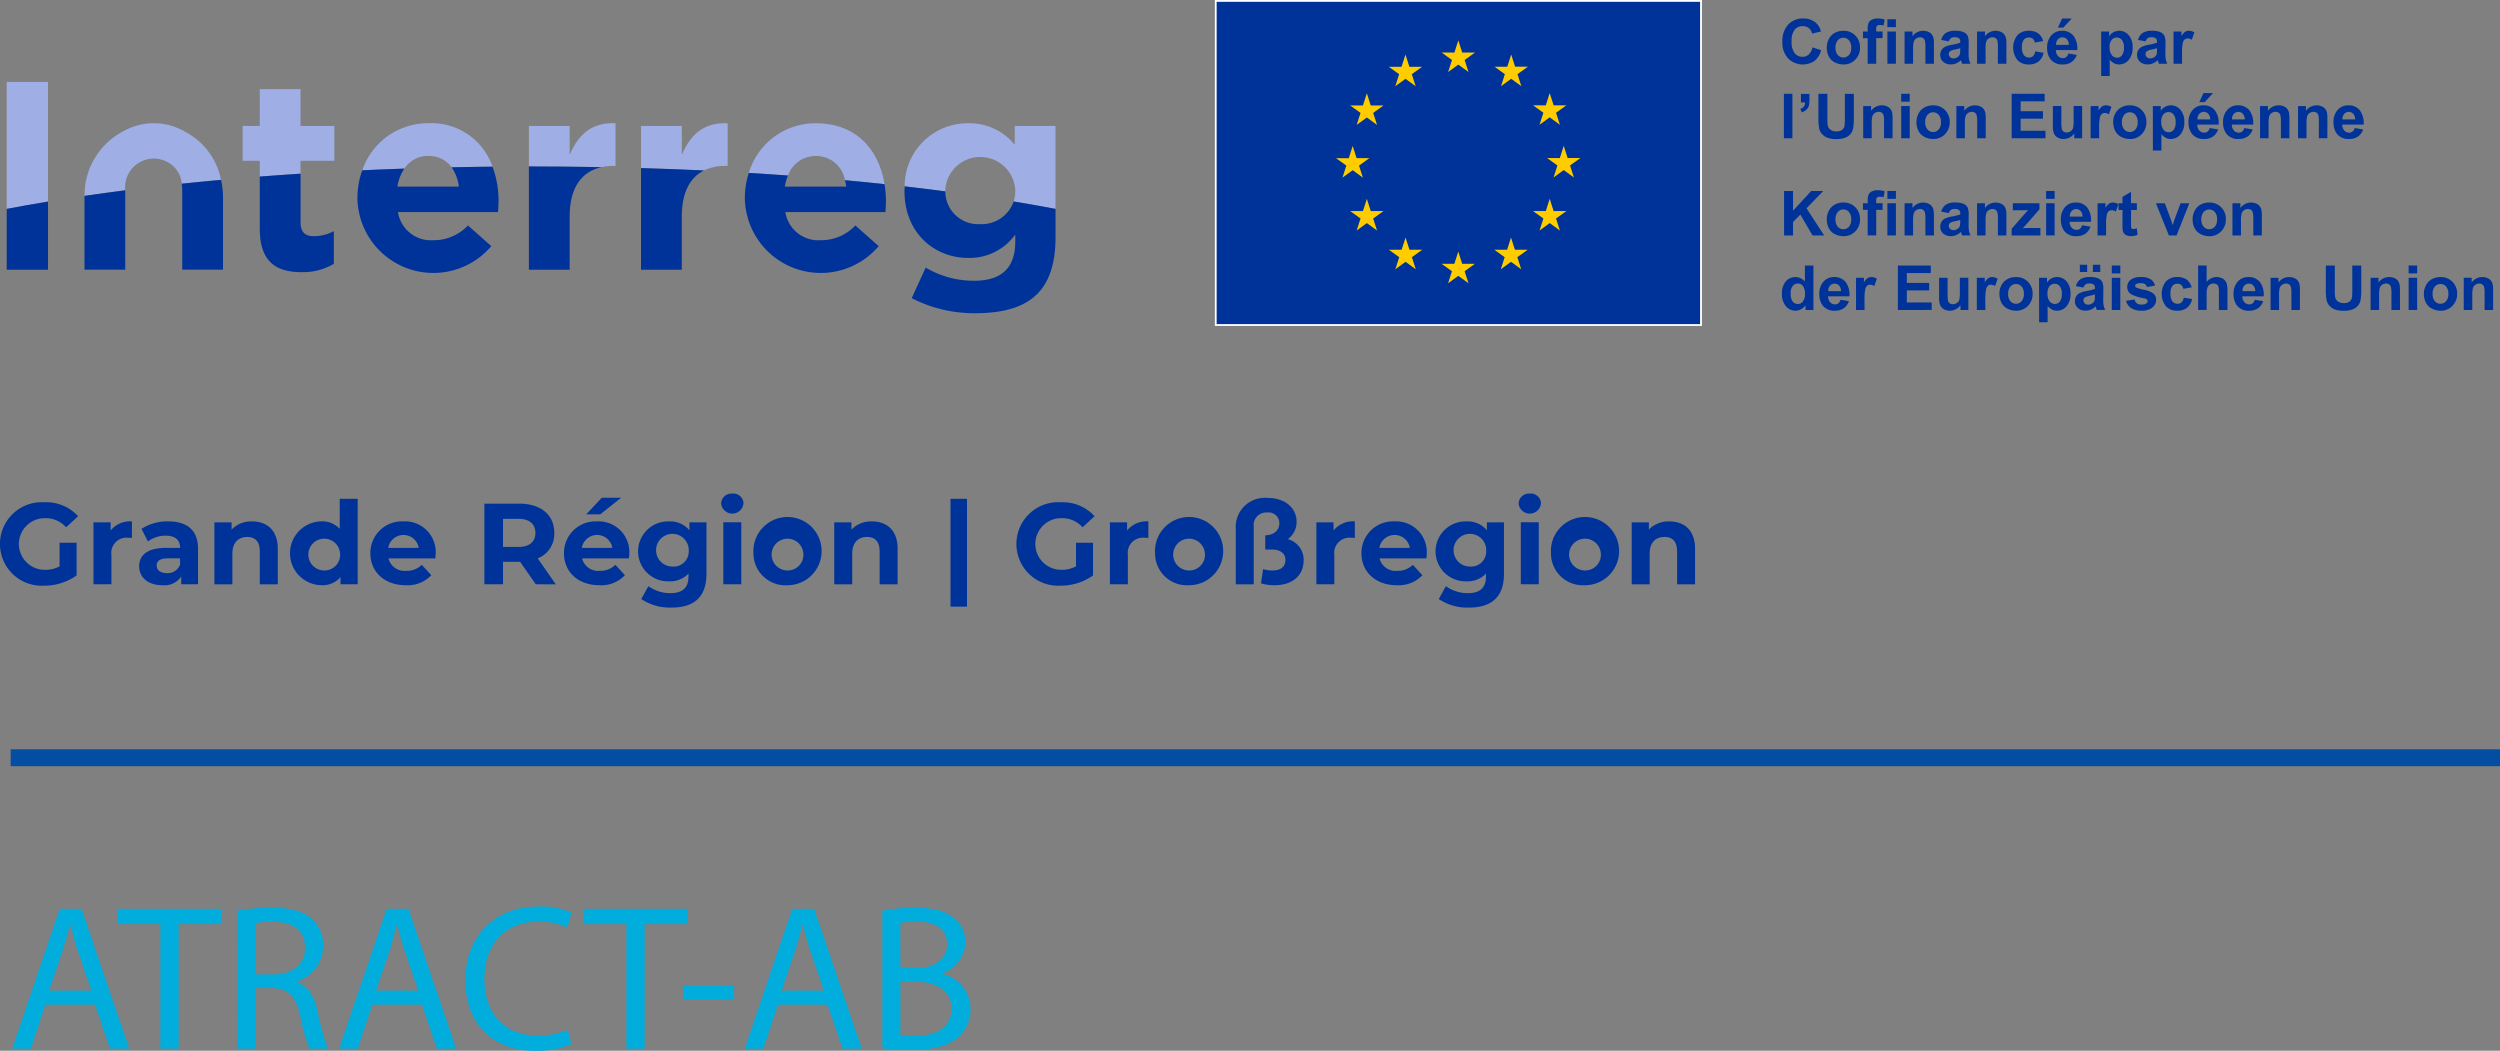 <svg id="Сгруппировать_377" data-name="Сгруппировать 377" xmlns="http://www.w3.org/2000/svg" xmlns:xlink="http://www.w3.org/1999/xlink" width="295.788" height="124.321" viewBox="0 0 295.788 124.321">
  <rect x="0" y="0" width="295.788" height="124.321" fill="#808080" stroke="none"/>
  <defs>
    <clipPath id="clip-path">
      <rect id="Прямоугольник_254" data-name="Прямоугольник 254" width="295.788" height="124.321" fill="none"/>
    </clipPath>
  </defs>
  <g id="Сгруппировать_167" data-name="Сгруппировать 167" clip-path="url(#clip-path)">
    <path id="Контур_2040" data-name="Контур 2040" d="M625.073,105.454a3.467,3.467,0,0,1,3.439,2.866q2.368.218,4.677.464c-.647-3.962-3.248-7.2-8.116-7.2a8.219,8.219,0,0,0-7.941,5.875q2.34.142,4.637.309a3.464,3.464,0,0,1,3.3-2.311" transform="translate(-528.536 -86.999)" fill="#9faee5"/>
    <path id="Контур_2041" data-name="Контур 2041" d="M613.859,145.546a8.986,8.986,0,0,0,15.838,5.618l-2.761-2.444a5.574,5.574,0,0,1-4.126,1.746,3.945,3.945,0,0,1-4.158-3.332H630.49c.032-.444.064-.889.064-1.27a12.606,12.606,0,0,0-.168-2.034q-2.308-.246-4.677-.464a6.08,6.08,0,0,1,.147.752h-7.268a6.019,6.019,0,0,1,.377-1.307q-2.3-.167-4.637-.309a9.708,9.708,0,0,0-.47,2.981Z" transform="translate(-525.733 -122.044)" fill="#039"/>
    <path id="Контур_2042" data-name="Контур 2042" d="M10.416,67.535H5.528V82.554q2.382-.453,4.888-.867Z" transform="translate(-4.734 -57.84)" fill="#9faee5"/>
    <path id="Контур_2043" data-name="Контур 2043" d="M206.8,81.978h4V77.852h-4V73.5h-4.824v4.348h-2.031v4.126h2.031v1.869q2.388-.185,4.824-.343Z" transform="translate(-171.243 -62.952)" fill="#9faee5"/>
    <path id="Контур_2044" data-name="Контур 2044" d="M306.4,105.454a3.258,3.258,0,0,1,2.73,1.34q2.408-.051,4.841-.076a7.614,7.614,0,0,0-7.57-5.137,8.2,8.2,0,0,0-7.84,5.566q2.468-.113,4.975-.2a3.342,3.342,0,0,1,2.865-1.5" transform="translate(-255.697 -86.999)" fill="#9faee5"/>
    <path id="Контур_2045" data-name="Контур 2045" d="M444.472,106.729a6.585,6.585,0,0,1,1.394-.146h.254v-5.047c-2.856-.127-4.443,1.4-5.427,3.745v-3.428h-4.824v4.8h.264q4.2,0,8.34.079" transform="translate(-373.294 -86.954)" fill="#9faee5"/>
    <path id="Контур_2046" data-name="Контур 2046" d="M538.288,106.585h.254v-5.046c-2.856-.127-4.443,1.4-5.427,3.745v-3.428H528.29v4.987q3.762.11,7.448.284a5.666,5.666,0,0,1,2.55-.541" transform="translate(-452.448 -86.955)" fill="#9faee5"/>
    <path id="Контур_2047" data-name="Контур 2047" d="M750.367,109.579v-.064a4.147,4.147,0,0,1,8.284,0v.064a4.07,4.07,0,0,1-.194,1.255q2.538.419,4.955.878V101.9h-4.824v2.222a6.887,6.887,0,0,0-5.491-2.539,7.444,7.444,0,0,0-7.533,7.467q2.441.28,4.806.59c0-.02,0-.039,0-.059" transform="translate(-638.53 -86.998)" fill="#9faee5"/>
    <path id="Контур_2048" data-name="Контур 2048" d="M76.49,106.048a3.289,3.289,0,0,1,2.746,0,3.174,3.174,0,0,1,1.942,2.674q2.293-.241,4.648-.454a8.247,8.247,0,0,0-4.313-5.726,7.331,7.331,0,0,0-7.3,0,8.517,8.517,0,0,0-4.538,7.619q2.364-.347,4.818-.661a3.368,3.368,0,0,1,2-3.452" transform="translate(-59.672 -86.988)" fill="#9faee5"/>
    <path id="Контур_2049" data-name="Контур 2049" d="M10.416,174.18v-8.065q-2.5.415-4.888.867v7.2Z" transform="translate(-4.734 -142.267)" fill="#039"/>
    <path id="Контур_2050" data-name="Контур 2050" d="M219.049,154.805a7.113,7.113,0,0,0,3.809-.984v-3.872a4.91,4.91,0,0,1-2.381.6c-1.079,0-1.555-.54-1.555-1.65v-5.743q-2.437.157-4.824.343V149.7c0,3.936,2,5.11,4.952,5.11" transform="translate(-183.361 -122.607)" fill="#039"/>
    <path id="Контур_2051" data-name="Контур 2051" d="M294.581,141.144a8.986,8.986,0,0,0,15.838,5.618l-2.761-2.444a5.573,5.573,0,0,1-4.126,1.746,3.945,3.945,0,0,1-4.158-3.332h11.839c.032-.444.064-.889.064-1.27a11.63,11.63,0,0,0-.714-4.1q-2.432.025-4.841.076a4.879,4.879,0,0,1,.857,2.278H299.31a5.331,5.331,0,0,1,.817-2.123q-2.505.085-4.975.2a9.668,9.668,0,0,0-.571,3.289Z" transform="translate(-252.291 -117.642)" fill="#039"/>
    <path id="Контур_2052" data-name="Контур 2052" d="M440.693,149.417v-6.284c0-3.434,1.41-5.342,3.78-5.853q-4.136-.077-8.34-.079h-.264v12.216Z" transform="translate(-373.295 -117.504)" fill="#039"/>
    <path id="Контур_2053" data-name="Контур 2053" d="M533.115,150.555V144.27c0-2.832.958-4.628,2.624-5.458q-3.682-.174-7.448-.284v12.026Z" transform="translate(-452.449 -118.642)" fill="#039"/>
    <path id="Контур_2054" data-name="Контур 2054" d="M745.417,154.124c0,5.046,3.586,7.935,7.554,7.935a6.654,6.654,0,0,0,5.554-2.761v.825c0,3.047-1.555,4.634-4.856,4.634a11.1,11.1,0,0,1-5.745-1.555l-1.651,3.618A16.141,16.141,0,0,0,753.8,168.6c3.3,0,5.745-.7,7.332-2.285,1.428-1.428,2.158-3.65,2.158-6.7v-3.358q-2.414-.459-4.955-.878a4,4,0,0,1-3.964,2.681,3.885,3.885,0,0,1-4.123-3.877q-2.363-.311-4.806-.59c-.007.156-.021.308-.021.468Z" transform="translate(-638.404 -131.542)" fill="#039"/>
    <path id="Контур_2055" data-name="Контур 2055" d="M149.86,149.508v9.353h4.824v-8.474a10.07,10.07,0,0,0-.233-2.152q-2.352.213-4.648.454a6.231,6.231,0,0,1,.056.82" transform="translate(-128.298 -126.953)" fill="#039"/>
    <path id="Контур_2056" data-name="Контур 2056" d="M69.621,157.8v8.411h4.824v-9.353c0-.015,0-.027,0-.041q-2.452.314-4.818.661c0,.087-.008.172-.008.259Z" transform="translate(-59.626 -134.303)" fill="#039"/>
    <rect id="Прямоугольник_250" data-name="Прямоугольник 250" width="57.414" height="38.347" transform="translate(143.84 0.108)" fill="#039"/>
    <path id="Контур_2057" data-name="Контур 2057" d="M1058.611,38.347h-57.2V.215h57.2ZM1058.827,0H1001.2V38.562h57.63V0Z" transform="translate(-857.464)" fill="#fff"/>
    <path id="Контур_2058" data-name="Контур 2058" d="M1264.954,78.182l.462-1.444.464,1.443h1.509l-1.225.88.46,1.424-1.208-.881-1.206.881.458-1.424-1.225-.88Z" transform="translate(-1082.062 -65.721)" fill="#fc0"/>
    <path id="Контур_2059" data-name="Контур 2059" d="M1189.6,34.712l.463-1.444.461,1.441h1.512l-1.226.881.46,1.424-1.207-.88-1.208.88.46-1.424-1.225-.881Z" transform="translate(-1017.522 -28.492)" fill="#fc0"/>
    <path id="Контур_2060" data-name="Контур 2060" d="M1101.053,121.753l1.514,0,.46-1.446.464,1.443H1105l-1.224.88.46,1.426-1.209-.88-1.206.88.458-1.426Z" transform="translate(-942.985 -103.039)" fill="#fc0"/>
    <path id="Контур_2061" data-name="Контур 2061" d="M1115.926,167.642l-1.207-.883-1.206.883.46-1.424-1.226-.881h1.51l.462-1.444.464,1.443h1.509l-1.225.881Z" transform="translate(-953 -140.364)" fill="#fc0"/>
    <path id="Контур_2062" data-name="Контур 2062" d="M1115.466,79.186l.46,1.422-1.207-.88-1.206.88.46-1.422-1.226-.881h1.51l.462-1.444.463,1.443h1.509Z" transform="translate(-953 -65.827)" fill="#fc0"/>
    <path id="Контур_2063" data-name="Контур 2063" d="M1146.084,46.4l.462-1.444.463,1.443h1.511l-1.225.881.458,1.424-1.206-.881-1.206.881.457-1.424-1.225-.881Z" transform="translate(-980.258 -38.499)" fill="#fc0"/>
    <path id="Контур_2064" data-name="Контур 2064" d="M1147.825,199.55l-1.207-.88-1.206.88.458-1.426-1.225-.88h1.511l.461-1.443.464,1.441h1.511l-1.225.88Z" transform="translate(-980.319 -167.694)" fill="#fc0"/>
    <path id="Контур_2065" data-name="Контур 2065" d="M1191.262,211.091l-1.206-.88-1.207.88.457-1.424-1.226-.881,1.513,0,.461-1.445.463,1.443h1.512l-1.227.881Z" transform="translate(-1017.518 -177.576)" fill="#fc0"/>
    <path id="Контур_2066" data-name="Контур 2066" d="M1234.726,199.55l-1.208-.88-1.206.88.458-1.426-1.224-.88h1.511l.461-1.443.463,1.441h1.512l-1.227.88Z" transform="translate(-1054.744 -167.694)" fill="#fc0"/>
    <path id="Контур_2067" data-name="Контур 2067" d="M1234.4,47.286l.458,1.424-1.2-.883-1.209.883.458-1.424-1.223-.883,1.509,0,.463-1.445.461,1.441h1.512Z" transform="translate(-1054.858 -38.507)" fill="#fc0"/>
    <path id="Контур_2068" data-name="Контур 2068" d="M1266.625,167.642l-1.208-.883-1.206.883.458-1.424-1.225-.881h1.511l.462-1.444.464,1.443h1.51l-1.225.881Z" transform="translate(-1082.063 -140.364)" fill="#fc0"/>
    <path id="Контур_2069" data-name="Контур 2069" d="M1278.173,123.935l-1.208-.883-1.2.883.457-1.424-1.225-.88h1.511l.46-1.446.464,1.444h1.511l-1.227.88Z" transform="translate(-1091.955 -102.933)" fill="#fc0"/>
    <path id="Контур_2070" data-name="Контур 2070" d="M1470.339,162.661V157.4h1.062v2.336l2.146-2.336h1.428l-1.981,2.049,2.088,3.212h-1.375l-1.446-2.469-.861.879v1.59Z" transform="translate(-1259.256 -134.804)" fill="#039"/>
    <path id="Контур_2071" data-name="Контур 2071" d="M1505.534,168.836a2.06,2.06,0,0,1,.247-.972,1.7,1.7,0,0,1,.7-.718,2.072,2.072,0,0,1,1.013-.248,1.9,1.9,0,0,1,1.418.561,1.941,1.941,0,0,1,.553,1.42,1.967,1.967,0,0,1-.558,1.434,1.889,1.889,0,0,1-1.405.569,2.211,2.211,0,0,1-1-.237,1.623,1.623,0,0,1-.723-.695,2.312,2.312,0,0,1-.247-1.114m1.033.053a1.264,1.264,0,0,0,.269.869.88.88,0,0,0,1.326,0,1.281,1.281,0,0,0,.267-.876,1.258,1.258,0,0,0-.267-.861.88.88,0,0,0-1.326,0,1.262,1.262,0,0,0-.269.868" transform="translate(-1289.398 -142.938)" fill="#039"/>
    <path id="Контур_2072" data-name="Контур 2072" d="M1535.351,158.312h.56v-.287a1.916,1.916,0,0,1,.1-.718.811.811,0,0,1,.377-.386,1.449,1.449,0,0,1,.695-.149,2.8,2.8,0,0,1,.843.129l-.136.7a2.033,2.033,0,0,0-.463-.057.411.411,0,0,0-.314.1.59.59,0,0,0-.095.393v.269h.754v.793h-.754v3.018h-1.009v-3.018h-.56Z" transform="translate(-1314.935 -134.266)" fill="#039"/>
    <path id="Контур_2073" data-name="Контур 2073" d="M1555.476,157.4h1.008v.933h-1.008Zm0,1.45h1.008v3.811h-1.008Z" transform="translate(-1332.17 -134.804)" fill="#039"/>
    <path id="Контур_2074" data-name="Контур 2074" d="M1573.12,170.8h-1.008V168.85a3.007,3.007,0,0,0-.065-.8.567.567,0,0,0-.21-.282.607.607,0,0,0-.35-.1.816.816,0,0,0-.471.143.728.728,0,0,0-.285.381,3.265,3.265,0,0,0-.077.876V170.8h-1.009v-3.811h.937v.56a1.525,1.525,0,0,1,1.256-.646,1.506,1.506,0,0,1,.61.12,1.024,1.024,0,0,1,.418.306,1.129,1.129,0,0,1,.2.424,3.175,3.175,0,0,1,.055.678Z" transform="translate(-1344.306 -142.938)" fill="#039"/>
    <path id="Контур_2075" data-name="Контур 2075" d="M1600.139,168.147l-.915-.165a1.423,1.423,0,0,1,.531-.818,1.943,1.943,0,0,1,1.12-.266,2.418,2.418,0,0,1,1,.16,1.006,1.006,0,0,1,.465.406,2.087,2.087,0,0,1,.135.9l-.011,1.177a4.03,4.03,0,0,0,.049.741,2.14,2.14,0,0,0,.181.511h-1c-.026-.067-.058-.166-.1-.3-.017-.059-.029-.1-.036-.118a1.8,1.8,0,0,1-.553.376,1.584,1.584,0,0,1-.629.126,1.3,1.3,0,0,1-.927-.319,1.061,1.061,0,0,1-.339-.808,1.082,1.082,0,0,1,.154-.576,1,1,0,0,1,.432-.388,3.366,3.366,0,0,1,.8-.235,5.491,5.491,0,0,0,.98-.247v-.1a.52.52,0,0,0-.144-.415.858.858,0,0,0-.542-.124.724.724,0,0,0-.419.106.739.739,0,0,0-.244.372m1.349.818a6.106,6.106,0,0,1-.614.154,1.862,1.862,0,0,0-.549.176.42.42,0,0,0-.2.355.5.5,0,0,0,.158.367.552.552,0,0,0,.4.154.874.874,0,0,0,.521-.179.63.63,0,0,0,.24-.333,1.98,1.98,0,0,0,.04-.492Z" transform="translate(-1369.549 -142.938)" fill="#039"/>
    <path id="Контур_2076" data-name="Контур 2076" d="M1632.86,170.8h-1.008V168.85a3.007,3.007,0,0,0-.065-.8.565.565,0,0,0-.21-.282.607.607,0,0,0-.35-.1.816.816,0,0,0-.471.143.727.727,0,0,0-.285.381,3.27,3.27,0,0,0-.077.876V170.8h-1.009v-3.811h.937v.56a1.526,1.526,0,0,1,1.256-.646,1.507,1.507,0,0,1,.61.12,1.025,1.025,0,0,1,.418.306,1.131,1.131,0,0,1,.2.424,3.192,3.192,0,0,1,.055.678Z" transform="translate(-1395.471 -142.938)" fill="#039"/>
    <path id="Контур_2077" data-name="Контур 2077" d="M1657.882,171.309v-.786l1.428-1.639q.352-.4.521-.571-.176.012-.464.014l-1.345.008V167.5h3.151v.714l-1.457,1.679-.514.557q.42-.025.521-.026h1.561v.887Z" transform="translate(-1419.875 -143.452)" fill="#039"/>
    <path id="Контур_2078" data-name="Контур 2078" d="M1686.306,157.4h1.008v.933h-1.008Zm0,1.45h1.008v3.811h-1.008Z" transform="translate(-1444.219 -134.804)" fill="#039"/>
    <path id="Контур_2079" data-name="Контур 2079" d="M1700.978,169.582l1,.168a1.651,1.651,0,0,1-.612.842,1.8,1.8,0,0,1-1.046.289,1.705,1.705,0,0,1-1.471-.649,2.183,2.183,0,0,1-.377-1.314,2.1,2.1,0,0,1,.5-1.483,1.632,1.632,0,0,1,1.253-.537,1.693,1.693,0,0,1,1.342.561,2.487,2.487,0,0,1,.47,1.721h-2.526a1.019,1.019,0,0,0,.244.7.762.762,0,0,0,.581.25.618.618,0,0,0,.4-.129.8.8,0,0,0,.244-.416m.057-1.019a.97.97,0,0,0-.226-.666.727.727,0,0,0-1.069.013.929.929,0,0,0-.211.653Z" transform="translate(-1454.641 -142.938)" fill="#039"/>
    <path id="Контур_2080" data-name="Контур 2080" d="M1729.707,170.8H1728.7v-3.811h.936v.542a1.642,1.642,0,0,1,.433-.506.8.8,0,0,1,.436-.122,1.282,1.282,0,0,1,.664.191l-.312.879a.885.885,0,0,0-.474-.165.561.561,0,0,0-.359.116.8.8,0,0,0-.231.422,5.964,5.964,0,0,0-.084,1.277Z" transform="translate(-1480.525 -142.938)" fill="#039"/>
    <path id="Контур_2081" data-name="Контур 2081" d="M1748.183,159.472v.8h-.689v1.536a3.723,3.723,0,0,0,.02.544.219.219,0,0,0,.089.127.28.28,0,0,0,.17.051,1.307,1.307,0,0,0,.405-.1l.086.782a2,2,0,0,1-.8.151,1.254,1.254,0,0,1-.491-.092.715.715,0,0,1-.321-.237.942.942,0,0,1-.142-.392,4.965,4.965,0,0,1-.032-.711v-1.661h-.463v-.8h.463v-.757l1.012-.589v1.345Z" transform="translate(-1495.359 -135.426)" fill="#039"/>
    <path id="Контур_2082" data-name="Контур 2082" d="M1778.328,171.309l-1.536-3.811h1.058l.718,1.945.208.649c.055-.164.09-.273.1-.326.033-.108.07-.215.108-.323l.725-1.945h1.037l-1.514,3.811Z" transform="translate(-1521.714 -143.452)" fill="#039"/>
    <path id="Контур_2083" data-name="Контур 2083" d="M1807.037,168.836a2.057,2.057,0,0,1,.248-.972,1.694,1.694,0,0,1,.7-.718A2.072,2.072,0,0,1,1809,166.9a1.9,1.9,0,0,1,1.417.561,1.941,1.941,0,0,1,.553,1.42,1.967,1.967,0,0,1-.558,1.434,1.889,1.889,0,0,1-1.405.569,2.21,2.21,0,0,1-1-.237,1.622,1.622,0,0,1-.723-.695,2.31,2.31,0,0,1-.248-1.114m1.034.053a1.263,1.263,0,0,0,.269.869.88.88,0,0,0,1.326,0,1.282,1.282,0,0,0,.267-.876,1.259,1.259,0,0,0-.267-.861.88.88,0,0,0-1.326,0,1.262,1.262,0,0,0-.269.868" transform="translate(-1547.617 -142.938)" fill="#039"/>
    <path id="Контур_2084" data-name="Контур 2084" d="M1843.356,170.8h-1.009V168.85a2.994,2.994,0,0,0-.065-.8.562.562,0,0,0-.21-.282.606.606,0,0,0-.35-.1.815.815,0,0,0-.47.143.727.727,0,0,0-.285.381,3.267,3.267,0,0,0-.078.876V170.8h-1.008v-3.811h.936v.56a1.527,1.527,0,0,1,1.256-.646,1.507,1.507,0,0,1,.61.12,1.021,1.021,0,0,1,.418.306,1.114,1.114,0,0,1,.2.424,3.172,3.172,0,0,1,.056.678Z" transform="translate(-1575.747 -142.938)" fill="#039"/>
    <path id="Контур_2085" data-name="Контур 2085" d="M1472.332,224.091h-.937v-.56a1.515,1.515,0,0,1-.551.487,1.415,1.415,0,0,1-.64.16,1.451,1.451,0,0,1-1.125-.53,2.155,2.155,0,0,1-.468-1.477,2.127,2.127,0,0,1,.456-1.473,1.486,1.486,0,0,1,1.151-.5,1.427,1.427,0,0,1,1.105.531V218.83h1.009Zm-2.691-1.988a1.747,1.747,0,0,0,.168.883.763.763,0,0,0,.682.395.744.744,0,0,0,.593-.3,1.367,1.367,0,0,0,.244-.885,1.5,1.5,0,0,0-.237-.945.75.75,0,0,0-.607-.29.76.76,0,0,0-.6.286,1.293,1.293,0,0,0-.242.852" transform="translate(-1257.776 -187.415)" fill="#039"/>
    <path id="Контур_2086" data-name="Контур 2086" d="M1501.908,231.012l1,.168a1.649,1.649,0,0,1-.612.842,1.8,1.8,0,0,1-1.046.289,1.705,1.705,0,0,1-1.471-.649,2.183,2.183,0,0,1-.377-1.314,2.1,2.1,0,0,1,.5-1.483,1.63,1.63,0,0,1,1.252-.537,1.693,1.693,0,0,1,1.342.561,2.487,2.487,0,0,1,.469,1.721h-2.526a1.02,1.02,0,0,0,.244.7.763.763,0,0,0,.582.25.617.617,0,0,0,.4-.129.8.8,0,0,0,.244-.416m.058-1.019a.972.972,0,0,0-.227-.666.727.727,0,0,0-1.069.013.93.93,0,0,0-.211.653Z" transform="translate(-1284.151 -195.549)" fill="#039"/>
    <path id="Контур_2087" data-name="Контур 2087" d="M1530.638,232.224h-1.008v-3.811h.936v.542a1.645,1.645,0,0,1,.432-.506.8.8,0,0,1,.436-.122,1.281,1.281,0,0,1,.664.191l-.312.879a.884.884,0,0,0-.474-.165.561.561,0,0,0-.359.117.8.8,0,0,0-.231.422,5.953,5.953,0,0,0-.085,1.277Z" transform="translate(-1310.035 -195.548)" fill="#039"/>
    <path id="Контур_2088" data-name="Контур 2088" d="M1564.125,224.09v-5.261h3.9v.89h-2.838v1.167h2.641v.886h-2.641V223.2h2.938v.887Z" transform="translate(-1339.578 -187.414)" fill="#039"/>
    <path id="Контур_2089" data-name="Контур 2089" d="M1600.6,232.738v-.571a1.468,1.468,0,0,1-.547.482,1.548,1.548,0,0,1-.716.175,1.4,1.4,0,0,1-.689-.169.99.99,0,0,1-.441-.474,2.115,2.115,0,0,1-.136-.843v-2.411h1.008v1.751a4.819,4.819,0,0,0,.056.985.533.533,0,0,0,.2.287.623.623,0,0,0,.374.106.792.792,0,0,0,.463-.142.716.716,0,0,0,.28-.352,4.086,4.086,0,0,0,.075-1.028v-1.608h1.009v3.811Z" transform="translate(-1368.649 -196.062)" fill="#039"/>
    <path id="Контур_2090" data-name="Контур 2090" d="M1630.195,232.224h-1.009v-3.811h.937v.542a1.635,1.635,0,0,1,.432-.506.794.794,0,0,1,.436-.122,1.28,1.28,0,0,1,.664.191l-.312.879a.885.885,0,0,0-.474-.165.56.56,0,0,0-.359.117.794.794,0,0,0-.231.422,5.934,5.934,0,0,0-.085,1.277Z" transform="translate(-1395.299 -195.548)" fill="#039"/>
    <path id="Контур_2091" data-name="Контур 2091" d="M1647.784,230.266a2.059,2.059,0,0,1,.248-.972,1.7,1.7,0,0,1,.7-.718,2.078,2.078,0,0,1,1.015-.248,1.9,1.9,0,0,1,1.417.561,1.941,1.941,0,0,1,.553,1.42,1.962,1.962,0,0,1-.559,1.434,1.884,1.884,0,0,1-1.4.569,2.217,2.217,0,0,1-1-.237,1.623,1.623,0,0,1-.722-.695,2.311,2.311,0,0,1-.248-1.114m1.033.053a1.264,1.264,0,0,0,.269.869.879.879,0,0,0,1.325,0,1.278,1.278,0,0,0,.268-.876,1.255,1.255,0,0,0-.268-.861.879.879,0,0,0-1.325,0,1.263,1.263,0,0,0-.269.868" transform="translate(-1411.227 -195.549)" fill="#039"/>
    <path id="Контур_2092" data-name="Контур 2092" d="M1680.479,228.413h.94v.56a1.406,1.406,0,0,1,.5-.467,1.366,1.366,0,0,1,.693-.179,1.453,1.453,0,0,1,1.127.521,2.106,2.106,0,0,1,.463,1.45,2.167,2.167,0,0,1-.467,1.483,1.452,1.452,0,0,1-1.13.53,1.283,1.283,0,0,1-.573-.126,1.894,1.894,0,0,1-.54-.431v1.92h-1.009Zm1,1.841a1.467,1.467,0,0,0,.255.949.78.78,0,0,0,.621.306.727.727,0,0,0,.585-.282,1.449,1.449,0,0,0,.233-.924,1.38,1.38,0,0,0-.24-.89.746.746,0,0,0-.6-.29.773.773,0,0,0-.614.286,1.271,1.271,0,0,0-.244.845" transform="translate(-1439.228 -195.548)" fill="#039"/>
    <path id="Контур_2093" data-name="Контур 2093" d="M1711.121,220.9l-.915-.165a1.424,1.424,0,0,1,.531-.818,1.944,1.944,0,0,1,1.119-.265,2.42,2.42,0,0,1,1,.159,1.006,1.006,0,0,1,.465.406,2.082,2.082,0,0,1,.135.9l-.011,1.177a4.04,4.04,0,0,0,.049.741,2.127,2.127,0,0,0,.181.511h-1c-.026-.067-.058-.166-.1-.3-.017-.059-.029-.1-.036-.118a1.8,1.8,0,0,1-.552.376,1.586,1.586,0,0,1-.628.126,1.3,1.3,0,0,1-.927-.319,1.06,1.06,0,0,1-.339-.808,1.085,1.085,0,0,1,.154-.576,1.006,1.006,0,0,1,.433-.388,3.364,3.364,0,0,1,.8-.235,5.518,5.518,0,0,0,.98-.247v-.1a.522.522,0,0,0-.144-.415.859.859,0,0,0-.542-.124.724.724,0,0,0-.42.106.738.738,0,0,0-.244.372m-.435-2.7h.865v.865h-.865Zm1.784,3.521a6.156,6.156,0,0,1-.615.154,1.867,1.867,0,0,0-.548.176.42.42,0,0,0-.2.355.5.5,0,0,0,.158.367.551.551,0,0,0,.4.154.874.874,0,0,0,.521-.179.63.63,0,0,0,.24-.333,1.983,1.983,0,0,0,.04-.492Zm-.241-3.521h.868v.865h-.868Z" transform="translate(-1464.598 -186.876)" fill="#039"/>
    <path id="Контур_2094" data-name="Контур 2094" d="M1740.42,218.829h1.009v.933h-1.009Zm0,1.45h1.009v3.811h-1.009Z" transform="translate(-1490.564 -187.414)" fill="#039"/>
    <path id="Контур_2095" data-name="Контур 2095" d="M1752.168,231.137l1.012-.154a.739.739,0,0,0,.262.447.882.882,0,0,0,.552.152.99.99,0,0,0,.588-.143.318.318,0,0,0,.133-.269.266.266,0,0,0-.072-.191.814.814,0,0,0-.337-.132,5.438,5.438,0,0,1-1.546-.491.983.983,0,0,1-.452-.858,1.058,1.058,0,0,1,.391-.833,1.828,1.828,0,0,1,1.213-.337,2.122,2.122,0,0,1,1.163.254,1.3,1.3,0,0,1,.524.754l-.95.176a.591.591,0,0,0-.232-.341.85.85,0,0,0-.486-.118,1.1,1.1,0,0,0-.571.112.238.238,0,0,0-.115.2.224.224,0,0,0,.1.183,3.8,3.8,0,0,0,.942.283,2.8,2.8,0,0,1,1.125.449.93.93,0,0,1,.316.75,1.153,1.153,0,0,1-.438.9,1.942,1.942,0,0,1-1.3.376,2.125,2.125,0,0,1-1.233-.316,1.452,1.452,0,0,1-.594-.858" transform="translate(-1500.625 -195.549)" fill="#039"/>
    <path id="Контур_2096" data-name="Контур 2096" d="M1785.108,229.54l-.994.179a.721.721,0,0,0-.228-.449.687.687,0,0,0-.461-.15.752.752,0,0,0-.6.26,1.329,1.329,0,0,0-.224.87,1.537,1.537,0,0,0,.228.958.748.748,0,0,0,.612.281.68.68,0,0,0,.469-.164.981.981,0,0,0,.258-.562l.99.169a1.758,1.758,0,0,1-.592,1.03,1.834,1.834,0,0,1-1.174.348,1.741,1.741,0,0,1-1.333-.528,2.4,2.4,0,0,1,0-2.93,1.773,1.773,0,0,1,1.349-.526,1.84,1.84,0,0,1,1.107.3,1.66,1.66,0,0,1,.59.913" transform="translate(-1525.8 -195.548)" fill="#039"/>
    <path id="Контур_2097" data-name="Контур 2097" d="M1812.567,218.829v1.934a1.512,1.512,0,0,1,1.794-.441,1.024,1.024,0,0,1,.421.33,1.184,1.184,0,0,1,.194.445,3.931,3.931,0,0,1,.052.757v2.236h-1.009v-2.013a2.986,2.986,0,0,0-.057-.761.5.5,0,0,0-.2-.257.652.652,0,0,0-.365-.1.836.836,0,0,0-.448.123.706.706,0,0,0-.289.368,2.2,2.2,0,0,0-.091.726v1.909h-1.009v-5.261Z" transform="translate(-1551.489 -187.414)" fill="#039"/>
    <path id="Контур_2098" data-name="Контур 2098" d="M1843.305,231.012l1,.168a1.651,1.651,0,0,1-.612.842,1.8,1.8,0,0,1-1.046.289,1.705,1.705,0,0,1-1.471-.649,2.183,2.183,0,0,1-.377-1.314,2.1,2.1,0,0,1,.5-1.483,1.631,1.631,0,0,1,1.253-.537,1.692,1.692,0,0,1,1.342.561,2.485,2.485,0,0,1,.47,1.721h-2.526a1.02,1.02,0,0,0,.244.7.762.762,0,0,0,.581.25.618.618,0,0,0,.4-.129.8.8,0,0,0,.244-.416m.057-1.019a.971.971,0,0,0-.227-.666.727.727,0,0,0-1.069.013.93.93,0,0,0-.211.653Z" transform="translate(-1576.536 -195.549)" fill="#039"/>
    <path id="Контур_2099" data-name="Контур 2099" d="M1874.751,232.224h-1.009v-1.945a3.006,3.006,0,0,0-.065-.8.565.565,0,0,0-.21-.282.607.607,0,0,0-.35-.1.815.815,0,0,0-.47.143.727.727,0,0,0-.285.381,3.259,3.259,0,0,0-.077.876v1.726h-1.008v-3.811h.936v.56a1.526,1.526,0,0,1,1.256-.646,1.505,1.505,0,0,1,.61.121,1.022,1.022,0,0,1,.418.306,1.122,1.122,0,0,1,.2.424,3.155,3.155,0,0,1,.056.678Z" transform="translate(-1602.635 -195.548)" fill="#039"/>
    <path id="Контур_2100" data-name="Контур 2100" d="M1916.82,218.829h1.063v2.849a5.922,5.922,0,0,0,.039.879.858.858,0,0,0,.324.519,1.136,1.136,0,0,0,.7.2,1.066,1.066,0,0,0,.682-.185.731.731,0,0,0,.277-.454,5.989,5.989,0,0,0,.046-.894v-2.91h1.062v2.763a7.092,7.092,0,0,1-.086,1.338,1.475,1.475,0,0,1-.317.66,1.593,1.593,0,0,1-.619.429,2.685,2.685,0,0,1-1.012.159,2.912,2.912,0,0,1-1.144-.174,1.629,1.629,0,0,1-.615-.452,1.448,1.448,0,0,1-.3-.583,6.4,6.4,0,0,1-.1-1.335Z" transform="translate(-1641.639 -187.414)" fill="#039"/>
    <path id="Контур_2101" data-name="Контур 2101" d="M1957.211,232.224H1956.2v-1.945a3,3,0,0,0-.065-.8.565.565,0,0,0-.21-.282.607.607,0,0,0-.35-.1.816.816,0,0,0-.47.143.728.728,0,0,0-.285.381,3.28,3.28,0,0,0-.077.876v1.726h-1.009v-3.811h.937v.56a1.526,1.526,0,0,1,1.256-.646,1.5,1.5,0,0,1,.61.121,1.024,1.024,0,0,1,.418.306,1.139,1.139,0,0,1,.2.424,3.2,3.2,0,0,1,.055.678Z" transform="translate(-1673.257 -195.548)" fill="#039"/>
    <path id="Контур_2102" data-name="Контур 2102" d="M1985.06,218.829h1.008v.933h-1.008Zm0,1.45h1.008v3.811h-1.008Z" transform="translate(-1700.083 -187.414)" fill="#039"/>
    <path id="Контур_2103" data-name="Контур 2103" d="M1997.657,230.266a2.06,2.06,0,0,1,.247-.972,1.7,1.7,0,0,1,.7-.718,2.072,2.072,0,0,1,1.013-.248,1.905,1.905,0,0,1,1.418.561,1.942,1.942,0,0,1,.552,1.42,1.966,1.966,0,0,1-.558,1.434,1.888,1.888,0,0,1-1.405.569,2.21,2.21,0,0,1-1-.237,1.624,1.624,0,0,1-.723-.695,2.312,2.312,0,0,1-.247-1.114m1.033.053a1.263,1.263,0,0,0,.269.869.88.88,0,0,0,1.326,0,1.282,1.282,0,0,0,.267-.876,1.259,1.259,0,0,0-.267-.861.881.881,0,0,0-1.326,0,1.262,1.262,0,0,0-.269.868" transform="translate(-1710.872 -195.549)" fill="#039"/>
    <path id="Контур_2104" data-name="Контур 2104" d="M2033.976,232.224h-1.009v-1.945a3.021,3.021,0,0,0-.064-.8.57.57,0,0,0-.21-.282.609.609,0,0,0-.35-.1.812.812,0,0,0-.469.143.726.726,0,0,0-.285.381,3.256,3.256,0,0,0-.078.876v1.726H2030.5v-3.811h.936v.56a1.525,1.525,0,0,1,1.256-.646,1.5,1.5,0,0,1,.61.121,1.02,1.02,0,0,1,.418.306,1.119,1.119,0,0,1,.2.424,3.161,3.161,0,0,1,.056.678Z" transform="translate(-1739.002 -195.548)" fill="#039"/>
    <path id="Контур_2105" data-name="Контур 2105" d="M1472.492,18.666l1.029.327a2.306,2.306,0,0,1-.787,1.279,2.479,2.479,0,0,1-3.12-.3,2.739,2.739,0,0,1-.675-1.958,2.875,2.875,0,0,1,.678-2.04,2.325,2.325,0,0,1,1.784-.727,2.187,2.187,0,0,1,1.568.571,2.074,2.074,0,0,1,.538.969l-1.051.251a1.088,1.088,0,0,0-1.109-.883,1.194,1.194,0,0,0-.949.42,2.054,2.054,0,0,0-.364,1.36,2.2,2.2,0,0,0,.359,1.421,1.165,1.165,0,0,0,.933.424,1.062,1.062,0,0,0,.729-.27,1.561,1.561,0,0,0,.438-.847" transform="translate(-1258.057 -13.061)" fill="#039"/>
    <path id="Контур_2106" data-name="Контур 2106" d="M1505.534,27.314a2.06,2.06,0,0,1,.247-.972,1.7,1.7,0,0,1,.7-.718,2.072,2.072,0,0,1,1.013-.248,1.9,1.9,0,0,1,1.418.561,1.941,1.941,0,0,1,.553,1.42,1.967,1.967,0,0,1-.558,1.434,1.889,1.889,0,0,1-1.405.569,2.211,2.211,0,0,1-1-.237,1.623,1.623,0,0,1-.723-.695,2.312,2.312,0,0,1-.247-1.114m1.033.053a1.264,1.264,0,0,0,.269.869.88.88,0,0,0,1.326,0,1.281,1.281,0,0,0,.267-.876,1.258,1.258,0,0,0-.267-.861.88.88,0,0,0-1.326,0,1.262,1.262,0,0,0-.269.868" transform="translate(-1289.398 -21.733)" fill="#039"/>
    <path id="Контур_2107" data-name="Контур 2107" d="M1535.351,16.79h.56V16.5a1.916,1.916,0,0,1,.1-.718.811.811,0,0,1,.377-.386,1.45,1.45,0,0,1,.695-.149,2.8,2.8,0,0,1,.843.129l-.136.7a2.033,2.033,0,0,0-.463-.057.411.411,0,0,0-.314.1.59.59,0,0,0-.095.393v.269h.754v.793h-.754V20.6h-1.009V17.583h-.56Z" transform="translate(-1314.935 -13.061)" fill="#039"/>
    <path id="Контур_2108" data-name="Контур 2108" d="M1555.476,15.877h1.008v.933h-1.008Zm0,1.45h1.008v3.811h-1.008Z" transform="translate(-1332.17 -13.598)" fill="#039"/>
    <path id="Контур_2109" data-name="Контур 2109" d="M1573.12,29.272h-1.008V27.327a3.007,3.007,0,0,0-.065-.8.567.567,0,0,0-.21-.282.607.607,0,0,0-.35-.1.817.817,0,0,0-.471.144.727.727,0,0,0-.285.381,3.264,3.264,0,0,0-.077.876v1.725h-1.009V25.461h.937v.56a1.525,1.525,0,0,1,1.256-.646,1.506,1.506,0,0,1,.61.121,1.024,1.024,0,0,1,.418.306,1.13,1.13,0,0,1,.2.424,3.176,3.176,0,0,1,.055.678Z" transform="translate(-1344.306 -21.732)" fill="#039"/>
    <path id="Контур_2110" data-name="Контур 2110" d="M1600.139,26.625l-.915-.165a1.424,1.424,0,0,1,.531-.818,1.943,1.943,0,0,1,1.12-.266,2.419,2.419,0,0,1,1,.159,1.006,1.006,0,0,1,.465.406,2.087,2.087,0,0,1,.135.9l-.011,1.177a4.033,4.033,0,0,0,.049.741,2.141,2.141,0,0,0,.181.511h-1c-.026-.067-.058-.166-.1-.3-.017-.059-.029-.1-.036-.118a1.806,1.806,0,0,1-.553.376,1.584,1.584,0,0,1-.629.126,1.3,1.3,0,0,1-.927-.319,1.061,1.061,0,0,1-.339-.808,1.082,1.082,0,0,1,.154-.576,1,1,0,0,1,.432-.388,3.365,3.365,0,0,1,.8-.235,5.508,5.508,0,0,0,.98-.247v-.1a.52.52,0,0,0-.144-.415.858.858,0,0,0-.542-.124.724.724,0,0,0-.419.106.739.739,0,0,0-.244.372m1.349.818a6.058,6.058,0,0,1-.614.154,1.862,1.862,0,0,0-.549.176.42.42,0,0,0-.2.355.5.5,0,0,0,.158.367.552.552,0,0,0,.4.154.874.874,0,0,0,.521-.179.629.629,0,0,0,.24-.333,1.979,1.979,0,0,0,.04-.492Z" transform="translate(-1369.549 -21.733)" fill="#039"/>
    <path id="Контур_2111" data-name="Контур 2111" d="M1632.86,29.272h-1.008V27.327a3.007,3.007,0,0,0-.065-.8.566.566,0,0,0-.21-.282.607.607,0,0,0-.35-.1.816.816,0,0,0-.471.144.726.726,0,0,0-.285.381,3.269,3.269,0,0,0-.077.876v1.725h-1.009V25.461h.937v.56a1.525,1.525,0,0,1,1.256-.646,1.507,1.507,0,0,1,.61.121,1.024,1.024,0,0,1,.418.306,1.131,1.131,0,0,1,.2.424,3.194,3.194,0,0,1,.055.678Z" transform="translate(-1395.471 -21.732)" fill="#039"/>
    <path id="Контур_2112" data-name="Контур 2112" d="M1662.706,26.588l-.995.179a.721.721,0,0,0-.228-.449.688.688,0,0,0-.461-.15.753.753,0,0,0-.6.26,1.333,1.333,0,0,0-.224.87,1.539,1.539,0,0,0,.228.958.748.748,0,0,0,.612.281.684.684,0,0,0,.47-.164.983.983,0,0,0,.258-.562l.99.169a1.758,1.758,0,0,1-.593,1.03,1.831,1.831,0,0,1-1.173.348,1.742,1.742,0,0,1-1.333-.528,2.4,2.4,0,0,1,0-2.93,1.772,1.772,0,0,1,1.349-.526,1.836,1.836,0,0,1,1.107.3,1.655,1.655,0,0,1,.591.913" transform="translate(-1420.97 -21.732)" fill="#039"/>
    <path id="Контур_2113" data-name="Контур 2113" d="M1689.629,19.387l1.005.168a1.654,1.654,0,0,1-.612.842,1.8,1.8,0,0,1-1.046.289,1.705,1.705,0,0,1-1.471-.649,2.184,2.184,0,0,1-.377-1.314,2.1,2.1,0,0,1,.5-1.483,1.63,1.63,0,0,1,1.253-.537,1.692,1.692,0,0,1,1.342.561,2.487,2.487,0,0,1,.47,1.721h-2.526a1.02,1.02,0,0,0,.244.7.763.763,0,0,0,.582.25.619.619,0,0,0,.4-.129.8.8,0,0,0,.244-.416m.057-1.019a.974.974,0,0,0-.226-.666.727.727,0,0,0-1.069.013.928.928,0,0,0-.212.653Zm-1.289-2.045.5-1.073h1.131l-.987,1.073Z" transform="translate(-1444.922 -13.06)" fill="#039"/>
    <path id="Контур_2114" data-name="Контур 2114" d="M1731.671,25.461h.94v.56a1.406,1.406,0,0,1,.5-.467,1.364,1.364,0,0,1,.693-.179,1.453,1.453,0,0,1,1.127.521,2.106,2.106,0,0,1,.462,1.45,2.167,2.167,0,0,1-.467,1.483,1.452,1.452,0,0,1-1.13.529,1.283,1.283,0,0,1-.573-.126,1.9,1.9,0,0,1-.54-.431v1.92h-1.009Zm1,1.841a1.467,1.467,0,0,0,.255.949.779.779,0,0,0,.62.306.728.728,0,0,0,.585-.282,1.45,1.45,0,0,0,.233-.924,1.381,1.381,0,0,0-.24-.89.746.746,0,0,0-.6-.29.772.772,0,0,0-.614.286,1.269,1.269,0,0,0-.244.845" transform="translate(-1483.071 -21.732)" fill="#039"/>
    <path id="Контур_2115" data-name="Контур 2115" d="M1762.314,26.625l-.915-.165a1.422,1.422,0,0,1,.531-.818,1.943,1.943,0,0,1,1.12-.266,2.42,2.42,0,0,1,1,.159,1,1,0,0,1,.465.406,2.083,2.083,0,0,1,.135.9l-.011,1.177a4.069,4.069,0,0,0,.049.741,2.157,2.157,0,0,0,.181.511h-1c-.027-.067-.059-.166-.1-.3-.017-.059-.029-.1-.036-.118a1.8,1.8,0,0,1-.553.376,1.584,1.584,0,0,1-.629.126,1.3,1.3,0,0,1-.927-.319,1.061,1.061,0,0,1-.339-.808,1.082,1.082,0,0,1,.154-.576,1,1,0,0,1,.432-.388,3.374,3.374,0,0,1,.8-.235,5.51,5.51,0,0,0,.98-.247v-.1a.52.52,0,0,0-.144-.415.857.857,0,0,0-.542-.124.724.724,0,0,0-.419.106.739.739,0,0,0-.244.372m1.349.818a6.093,6.093,0,0,1-.614.154,1.865,1.865,0,0,0-.549.176.421.421,0,0,0-.2.355.5.5,0,0,0,.158.367.551.551,0,0,0,.4.154.875.875,0,0,0,.521-.179.63.63,0,0,0,.24-.333,1.984,1.984,0,0,0,.04-.492Z" transform="translate(-1508.442 -21.733)" fill="#039"/>
    <path id="Контур_2116" data-name="Контур 2116" d="M1792.32,29.272h-1.009V25.461h.937V26a1.626,1.626,0,0,1,.432-.505.794.794,0,0,1,.436-.122,1.278,1.278,0,0,1,.663.191l-.312.879a.883.883,0,0,0-.474-.165.561.561,0,0,0-.359.117.794.794,0,0,0-.231.422,5.936,5.936,0,0,0-.085,1.278Z" transform="translate(-1534.149 -21.732)" fill="#039"/>
    <rect id="Прямоугольник_251" data-name="Прямоугольник 251" width="1.008" height="5.261" transform="translate(211.062 11.098)" fill="#039"/>
    <path id="Контур_2117" data-name="Контур 2117" d="M1483.742,77.407h1.008v.722a2.513,2.513,0,0,1-.075.691,1.029,1.029,0,0,1-.286.454,1.468,1.468,0,0,1-.532.316l-.2-.416a.847.847,0,0,0,.435-.277.827.827,0,0,0,.136-.48h-.488Z" transform="translate(-1270.664 -66.294)" fill="#039"/>
    <path id="Контур_2118" data-name="Контур 2118" d="M1498.635,77.306h1.062v2.849a5.9,5.9,0,0,0,.039.879.856.856,0,0,0,.324.519,1.134,1.134,0,0,0,.7.2,1.068,1.068,0,0,0,.682-.185.729.729,0,0,0,.277-.454,5.909,5.909,0,0,0,.047-.894v-2.91h1.062v2.763a7.1,7.1,0,0,1-.086,1.338,1.483,1.483,0,0,1-.317.66,1.6,1.6,0,0,1-.619.429,2.686,2.686,0,0,1-1.012.159,2.911,2.911,0,0,1-1.144-.174,1.626,1.626,0,0,1-.615-.452,1.449,1.449,0,0,1-.3-.583,6.4,6.4,0,0,1-.1-1.335Z" transform="translate(-1283.49 -66.208)" fill="#039"/>
    <path id="Контур_2119" data-name="Контур 2119" d="M1539.026,90.7h-1.008V88.757a2.99,2.99,0,0,0-.065-.8.567.567,0,0,0-.209-.282.608.608,0,0,0-.35-.1.817.817,0,0,0-.471.143.729.729,0,0,0-.285.381,3.277,3.277,0,0,0-.077.876V90.7h-1.009V86.891h.937v.56a1.526,1.526,0,0,1,1.256-.646,1.505,1.505,0,0,1,.61.12,1.024,1.024,0,0,1,.418.306,1.131,1.131,0,0,1,.2.424,3.183,3.183,0,0,1,.055.678Z" transform="translate(-1315.107 -74.343)" fill="#039"/>
    <path id="Контур_2120" data-name="Контур 2120" d="M1566.874,77.307h1.008v.933h-1.008Zm0,1.45h1.008v3.811h-1.008Z" transform="translate(-1341.932 -66.209)" fill="#039"/>
    <path id="Контур_2121" data-name="Контур 2121" d="M1579.472,88.743a2.061,2.061,0,0,1,.247-.972,1.694,1.694,0,0,1,.7-.718,2.071,2.071,0,0,1,1.013-.248,1.905,1.905,0,0,1,1.418.561,1.942,1.942,0,0,1,.553,1.42,1.967,1.967,0,0,1-.558,1.434,1.888,1.888,0,0,1-1.405.569,2.21,2.21,0,0,1-1-.237,1.621,1.621,0,0,1-.723-.695,2.314,2.314,0,0,1-.247-1.114m1.033.053a1.264,1.264,0,0,0,.269.869.88.88,0,0,0,1.326,0,1.282,1.282,0,0,0,.267-.876,1.259,1.259,0,0,0-.267-.861.88.88,0,0,0-1.326,0,1.262,1.262,0,0,0-.269.868" transform="translate(-1352.722 -74.343)" fill="#039"/>
    <path id="Контур_2122" data-name="Контур 2122" d="M1615.791,90.7h-1.009V88.757a3.009,3.009,0,0,0-.064-.8.565.565,0,0,0-.21-.282.606.606,0,0,0-.35-.1.814.814,0,0,0-.47.143.726.726,0,0,0-.285.381,3.27,3.27,0,0,0-.077.876V90.7h-1.008V86.891h.936v.56a1.526,1.526,0,0,1,1.256-.646,1.506,1.506,0,0,1,.61.12,1.021,1.021,0,0,1,.418.306,1.125,1.125,0,0,1,.2.424,3.173,3.173,0,0,1,.056.678Z" transform="translate(-1380.851 -74.343)" fill="#039"/>
    <path id="Контур_2123" data-name="Контур 2123" d="M1657.91,82.568V77.307h3.9v.89h-2.838v1.167h2.641v.886h-2.641v1.431h2.939v.887Z" transform="translate(-1419.899 -66.209)" fill="#039"/>
    <path id="Контур_2124" data-name="Контур 2124" d="M1694.384,91.216v-.571a1.468,1.468,0,0,1-.547.482,1.546,1.546,0,0,1-.716.175,1.4,1.4,0,0,1-.689-.169.986.986,0,0,1-.441-.474,2.107,2.107,0,0,1-.136-.843V87.4h1.008v1.751a4.8,4.8,0,0,0,.056.985.532.532,0,0,0,.2.287.621.621,0,0,0,.373.106.793.793,0,0,0,.463-.142.718.718,0,0,0,.28-.352,4.082,4.082,0,0,0,.075-1.028V87.4h1.009v3.811Z" transform="translate(-1448.971 -74.857)" fill="#039"/>
    <path id="Контур_2125" data-name="Контур 2125" d="M1723.981,90.7h-1.009V86.891h.937v.542a1.629,1.629,0,0,1,.432-.506.8.8,0,0,1,.436-.122,1.28,1.28,0,0,1,.664.191l-.312.879a.884.884,0,0,0-.473-.165.561.561,0,0,0-.359.116.8.8,0,0,0-.231.422,5.956,5.956,0,0,0-.084,1.277Z" transform="translate(-1475.621 -74.343)" fill="#039"/>
    <path id="Контур_2126" data-name="Контур 2126" d="M1741.569,88.743a2.058,2.058,0,0,1,.248-.972,1.7,1.7,0,0,1,.7-.718,2.078,2.078,0,0,1,1.015-.248,1.9,1.9,0,0,1,1.417.561,1.942,1.942,0,0,1,.552,1.42,1.963,1.963,0,0,1-.558,1.434,1.886,1.886,0,0,1-1.4.569,2.217,2.217,0,0,1-1-.237,1.623,1.623,0,0,1-.722-.695,2.309,2.309,0,0,1-.248-1.114m1.034.053a1.264,1.264,0,0,0,.269.869.879.879,0,0,0,1.325,0,1.278,1.278,0,0,0,.268-.876,1.255,1.255,0,0,0-.268-.861.879.879,0,0,0-1.325,0,1.262,1.262,0,0,0-.269.868" transform="translate(-1491.548 -74.343)" fill="#039"/>
    <path id="Контур_2127" data-name="Контур 2127" d="M1774.264,86.891h.94v.56a1.407,1.407,0,0,1,.5-.467,1.367,1.367,0,0,1,.693-.179,1.453,1.453,0,0,1,1.127.521,2.106,2.106,0,0,1,.463,1.45,2.167,2.167,0,0,1-.467,1.483,1.452,1.452,0,0,1-1.13.529,1.283,1.283,0,0,1-.573-.126,1.893,1.893,0,0,1-.54-.431v1.92h-1.009Zm1,1.841a1.469,1.469,0,0,0,.255.949.779.779,0,0,0,.621.306.728.728,0,0,0,.585-.282,1.45,1.45,0,0,0,.233-.924,1.38,1.38,0,0,0-.24-.89.746.746,0,0,0-.6-.29.773.773,0,0,0-.614.286,1.27,1.27,0,0,0-.244.845" transform="translate(-1519.55 -74.343)" fill="#039"/>
    <path id="Контур_2128" data-name="Контур 2128" d="M1806.188,80.816l1,.168a1.648,1.648,0,0,1-.612.842,1.8,1.8,0,0,1-1.046.289,1.705,1.705,0,0,1-1.471-.649,2.181,2.181,0,0,1-.376-1.314,2.1,2.1,0,0,1,.5-1.483,1.629,1.629,0,0,1,1.252-.537,1.693,1.693,0,0,1,1.342.561,2.485,2.485,0,0,1,.47,1.721h-2.526a1.017,1.017,0,0,0,.244.7.762.762,0,0,0,.581.25.617.617,0,0,0,.4-.129.8.8,0,0,0,.244-.416m.057-1.019a.972.972,0,0,0-.226-.666.727.727,0,0,0-1.069.013.93.93,0,0,0-.212.653Zm-1.288-2.046.495-1.073h1.13l-.986,1.073Z" transform="translate(-1544.748 -65.67)" fill="#039"/>
    <path id="Контур_2129" data-name="Контур 2129" d="M1834.656,89.489l1,.168a1.649,1.649,0,0,1-.612.842,1.8,1.8,0,0,1-1.046.289,1.705,1.705,0,0,1-1.471-.649,2.183,2.183,0,0,1-.377-1.314,2.1,2.1,0,0,1,.5-1.483,1.631,1.631,0,0,1,1.253-.537,1.693,1.693,0,0,1,1.342.561,2.488,2.488,0,0,1,.47,1.721h-2.526a1.02,1.02,0,0,0,.244.7.763.763,0,0,0,.582.25.618.618,0,0,0,.4-.129.8.8,0,0,0,.244-.416m.058-1.019a.974.974,0,0,0-.227-.666.727.727,0,0,0-1.069.013.929.929,0,0,0-.211.653Z" transform="translate(-1569.129 -74.343)" fill="#039"/>
    <path id="Контур_2130" data-name="Контур 2130" d="M1866.1,90.7h-1.009V88.757a3,3,0,0,0-.064-.8.563.563,0,0,0-.21-.282.607.607,0,0,0-.35-.1.814.814,0,0,0-.47.143.729.729,0,0,0-.285.381,3.273,3.273,0,0,0-.077.876V90.7h-1.008V86.891h.936v.56a1.526,1.526,0,0,1,1.256-.646,1.507,1.507,0,0,1,.61.12,1.022,1.022,0,0,1,.418.306,1.118,1.118,0,0,1,.2.424,3.173,3.173,0,0,1,.056.678Z" transform="translate(-1595.228 -74.343)" fill="#039"/>
    <path id="Контур_2131" data-name="Контур 2131" d="M1897.369,90.7h-1.008V88.757a3,3,0,0,0-.065-.8.566.566,0,0,0-.21-.282.608.608,0,0,0-.35-.1.816.816,0,0,0-.47.143.725.725,0,0,0-.285.381,3.259,3.259,0,0,0-.077.876V90.7H1893.9V86.891h.937v.56a1.526,1.526,0,0,1,1.256-.646,1.507,1.507,0,0,1,.61.12,1.028,1.028,0,0,1,.418.306,1.132,1.132,0,0,1,.2.424,3.168,3.168,0,0,1,.055.678Z" transform="translate(-1622.007 -74.343)" fill="#039"/>
    <path id="Контур_2132" data-name="Контур 2132" d="M1925.671,89.489l1,.168a1.651,1.651,0,0,1-.612.842,1.8,1.8,0,0,1-1.046.289,1.705,1.705,0,0,1-1.471-.649,2.184,2.184,0,0,1-.376-1.314,2.1,2.1,0,0,1,.5-1.483,1.629,1.629,0,0,1,1.252-.537,1.692,1.692,0,0,1,1.342.561,2.487,2.487,0,0,1,.471,1.721H1924.2a1.019,1.019,0,0,0,.244.7.761.761,0,0,0,.581.25.616.616,0,0,0,.4-.129.8.8,0,0,0,.244-.416m.058-1.019a.971.971,0,0,0-.226-.666.727.727,0,0,0-1.069.013.931.931,0,0,0-.212.653Z" transform="translate(-1647.078 -74.343)" fill="#039"/>
    <path id="Контур_2133" data-name="Контур 2133" d="M7.047,418.723H9.064v3.872a6.585,6.585,0,0,1-3.857,1.213,4.943,4.943,0,1,1,.041-9.869,5.084,5.084,0,0,1,3.994,1.65L7.824,416.9a3.231,3.231,0,0,0-2.467-1.077,3.054,3.054,0,1,0-.027,6.107,3.5,3.5,0,0,0,1.717-.409Z" transform="translate(0 -354.513)" fill="#039"/>
    <path id="Контур_2134" data-name="Контур 2134" d="M81.575,429.7v1.963c-.177-.014-.313-.027-.477-.027a1.8,1.8,0,0,0-1.95,2.045v3.463H77.022v-7.333h2.031v.967a2.961,2.961,0,0,1,2.522-1.077" transform="translate(-65.965 -368.014)" fill="#039"/>
    <path id="Контур_2135" data-name="Контур 2135" d="M121.654,432.96v4.185h-1.99v-.913a2.407,2.407,0,0,1-2.235,1.022c-1.718,0-2.74-.955-2.74-2.223,0-1.294.913-2.195,3.149-2.195h1.69c0-.913-.545-1.445-1.69-1.445a3.528,3.528,0,0,0-2.113.682l-.763-1.486a5.639,5.639,0,0,1,3.163-.886c2.235,0,3.53,1.036,3.53,3.258m-2.127,1.868v-.75h-1.459c-.994,0-1.309.367-1.309.859,0,.531.451.886,1.2.886a1.565,1.565,0,0,0,1.567-1" transform="translate(-98.223 -368.014)" fill="#039"/>
    <path id="Контур_2136" data-name="Контур 2136" d="M184.209,432.947v4.2h-2.127v-3.872c0-1.186-.545-1.731-1.486-1.731-1.022,0-1.758.628-1.758,1.977v3.626h-2.127v-7.333h2.031v.858a3.211,3.211,0,0,1,2.427-.967c1.731,0,3.04,1.009,3.04,3.244" transform="translate(-151.343 -368.014)" fill="#039"/>
    <path id="Контур_2137" data-name="Контур 2137" d="M247.14,411.089V421.2h-2.031v-.845a2.819,2.819,0,0,1-2.29.955,3.777,3.777,0,0,1,0-7.552,2.818,2.818,0,0,1,2.195.886v-3.558Zm-2.085,6.448a1.88,1.88,0,1,0-1.868,2.031,1.858,1.858,0,0,0,1.868-2.031" transform="translate(-204.819 -352.073)" fill="#039"/>
    <path id="Контур_2138" data-name="Контур 2138" d="M312.924,434.078h-5.548a1.955,1.955,0,0,0,2.1,1.472,2.486,2.486,0,0,0,1.84-.709l1.132,1.227a3.842,3.842,0,0,1-3.026,1.186c-2.535,0-4.185-1.595-4.185-3.776a3.734,3.734,0,0,1,3.912-3.776,3.63,3.63,0,0,1,3.817,3.8c0,.164-.027.4-.041.573m-5.575-1.241h3.612a1.832,1.832,0,0,0-3.612,0" transform="translate(-261.416 -368.014)" fill="#039"/>
    <path id="Контур_2139" data-name="Контур 2139" d="M405.257,424.618l-1.84-2.658h-2.031v2.658h-2.208v-9.542h4.13c2.549,0,4.144,1.322,4.144,3.463a3.1,3.1,0,0,1-1.963,3.013l2.14,3.067Zm-2.072-7.742h-1.8V420.2h1.8c1.349,0,2.031-.628,2.031-1.664s-.682-1.663-2.031-1.663" transform="translate(-341.871 -355.487)" fill="#039"/>
    <path id="Контур_2140" data-name="Контур 2140" d="M472.483,417.408h-5.548a1.956,1.956,0,0,0,2.1,1.472,2.486,2.486,0,0,0,1.841-.709l1.131,1.227a3.842,3.842,0,0,1-3.026,1.186c-2.535,0-4.185-1.595-4.185-3.776a3.734,3.734,0,0,1,3.912-3.776,3.63,3.63,0,0,1,3.817,3.8c0,.163-.027.4-.041.572m-5.575-1.241h3.612a1.832,1.832,0,0,0-3.612,0m2.181-3.967h-1.663l1.84-1.962h2.29Z" transform="translate(-398.069 -351.344)" fill="#039"/>
    <path id="Контур_2141" data-name="Контур 2141" d="M533.852,429.811v6.107c0,2.726-1.472,3.98-4.116,3.98a6.04,6.04,0,0,1-3.6-1.009l.845-1.526a4.385,4.385,0,0,0,2.59.831c1.5,0,2.153-.681,2.153-2v-.313a3.016,3.016,0,0,1-2.317.914,3.546,3.546,0,1,1,0-7.089,2.944,2.944,0,0,1,2.427,1.049v-.94Zm-2.1,3.435a1.934,1.934,0,1,0-1.922,1.8,1.781,1.781,0,0,0,1.922-1.8" transform="translate(-450.265 -368.014)" fill="#039"/>
    <path id="Контур_2142" data-name="Контур 2142" d="M594.325,408a1.215,1.215,0,0,1,1.322-1.186,1.194,1.194,0,0,1,1.322,1.145,1.328,1.328,0,0,1-2.644.041m.258,2.209h2.127v7.333h-2.127Z" transform="translate(-509.003 -348.414)" fill="#039"/>
    <path id="Контур_2143" data-name="Контур 2143" d="M620.971,433.478a4.036,4.036,0,1,1,4.034,3.776,3.775,3.775,0,0,1-4.034-3.776m5.9,0a1.88,1.88,0,1,0-1.868,2.031,1.851,1.851,0,0,0,1.868-2.031" transform="translate(-531.824 -368.014)" fill="#039"/>
    <path id="Контур_2144" data-name="Контур 2144" d="M695.024,432.947v4.2H692.9v-3.872c0-1.186-.546-1.731-1.486-1.731-1.022,0-1.758.628-1.758,1.977v3.626h-2.127v-7.333h2.031v.858a3.211,3.211,0,0,1,2.427-.967c1.731,0,3.04,1.009,3.04,3.244" transform="translate(-588.825 -368.014)" fill="#039"/>
    <rect id="Прямоугольник_252" data-name="Прямоугольник 252" width="1.949" height="12.759" transform="translate(112.461 59.016)" fill="#039"/>
    <path id="Контур_2145" data-name="Контур 2145" d="M844.751,418.723h2.017v3.872a6.585,6.585,0,0,1-3.857,1.213,4.943,4.943,0,1,1,.041-9.869,5.083,5.083,0,0,1,3.993,1.65l-1.417,1.309a3.231,3.231,0,0,0-2.467-1.077,3.054,3.054,0,1,0-.027,6.107,3.5,3.5,0,0,0,1.717-.409Z" transform="translate(-717.443 -354.513)" fill="#039"/>
    <path id="Контур_2146" data-name="Контур 2146" d="M919.278,429.7v1.963c-.177-.014-.313-.027-.477-.027a1.8,1.8,0,0,0-1.95,2.045v3.463h-2.127v-7.333h2.031v.967a2.96,2.96,0,0,1,2.522-1.077" transform="translate(-783.406 -368.014)" fill="#039"/>
    <path id="Контур_2147" data-name="Контур 2147" d="M951.92,433.478a4.036,4.036,0,1,1,4.034,3.776,3.775,3.775,0,0,1-4.034-3.776m5.9,0a1.88,1.88,0,1,0-1.868,2.031,1.851,1.851,0,0,0,1.868-2.031" transform="translate(-815.261 -368.014)" fill="#039"/>
    <path id="Контур_2148" data-name="Контур 2148" d="M1026.5,417.734c0,1.853-1.4,2.931-3.435,2.931a5.742,5.742,0,0,1-1.608-.218l.245-1.69a3.528,3.528,0,0,0,1.145.163c.913,0,1.5-.436,1.5-1.241s-.627-1.24-1.649-1.24h-.736v-1.677c1.022-.027,1.663-.586,1.663-1.431a1.259,1.259,0,0,0-1.431-1.267,1.478,1.478,0,0,0-1.595,1.649v6.843h-2.127v-6.584a3.439,3.439,0,0,1,3.722-3.64c2.195,0,3.476,1.24,3.476,2.849a2.5,2.5,0,0,1-1.036,2.031,2.528,2.528,0,0,1,1.868,2.522" transform="translate(-872.262 -351.424)" fill="#039"/>
    <path id="Контур_2149" data-name="Контур 2149" d="M1089.4,429.7v1.963c-.177-.014-.313-.027-.477-.027a1.8,1.8,0,0,0-1.949,2.045v3.463h-2.127v-7.333h2.031v.967a2.959,2.959,0,0,1,2.521-1.077" transform="translate(-929.102 -368.014)" fill="#039"/>
    <path id="Контур_2150" data-name="Контур 2150" d="M1129.72,434.078h-5.548a1.955,1.955,0,0,0,2.1,1.472,2.486,2.486,0,0,0,1.84-.709l1.132,1.227a3.843,3.843,0,0,1-3.026,1.186c-2.535,0-4.185-1.595-4.185-3.776a3.734,3.734,0,0,1,3.912-3.776,3.63,3.63,0,0,1,3.817,3.8c0,.164-.027.4-.041.573m-5.575-1.241h3.612a1.832,1.832,0,0,0-3.612,0" transform="translate(-960.952 -368.014)" fill="#039"/>
    <path id="Контур_2151" data-name="Контур 2151" d="M1191.089,429.811v6.107c0,2.726-1.472,3.98-4.116,3.98a6.04,6.04,0,0,1-3.6-1.009l.845-1.526a4.386,4.386,0,0,0,2.59.831c1.5,0,2.153-.681,2.153-2v-.313a3.016,3.016,0,0,1-2.317.914,3.546,3.546,0,1,1,0-7.089,2.944,2.944,0,0,1,2.427,1.049v-.94Zm-2.1,3.435a1.934,1.934,0,1,0-1.923,1.8,1.781,1.781,0,0,0,1.923-1.8" transform="translate(-1013.148 -368.014)" fill="#039"/>
    <path id="Контур_2152" data-name="Контур 2152" d="M1251.562,408a1.215,1.215,0,0,1,1.322-1.186,1.194,1.194,0,0,1,1.322,1.145,1.328,1.328,0,0,1-2.644.041m.258,2.209h2.127v7.333h-2.127Z" transform="translate(-1071.887 -348.414)" fill="#039"/>
    <path id="Контур_2153" data-name="Контур 2153" d="M1278.208,433.478a4.036,4.036,0,1,1,4.034,3.776,3.775,3.775,0,0,1-4.034-3.776m5.9,0a1.88,1.88,0,1,0-1.867,2.031,1.851,1.851,0,0,0,1.867-2.031" transform="translate(-1094.707 -368.014)" fill="#039"/>
    <path id="Контур_2154" data-name="Контур 2154" d="M1352.262,432.947v4.2h-2.127v-3.872c0-1.186-.545-1.731-1.486-1.731-1.022,0-1.759.628-1.759,1.977v3.626h-2.126v-7.333h2.031v.858a3.211,3.211,0,0,1,2.427-.967c1.731,0,3.04,1.009,3.04,3.244" transform="translate(-1151.709 -368.014)" fill="#039"/>
    <line id="Линия_86" data-name="Линия 86" x2="294.527" transform="translate(1.261 89.652)" fill="#034ea2"/>
    <line id="Линия_87" data-name="Линия 87" x2="294.527" transform="translate(1.261 89.652)" fill="none" stroke="#034ea2" stroke-miterlimit="10" stroke-width="2"/>
    <path id="Контур_2155" data-name="Контур 2155" d="M13.96,760.319l-1.718,5.206H10.031l5.624-16.552h2.579l5.648,16.552H21.6l-1.768-5.206Zm5.428-1.67-1.621-4.764c-.368-1.081-.614-2.063-.86-3.021h-.049c-.246.982-.515,1.989-.835,3l-1.62,4.789Z" transform="translate(-8.591 -641.45)" fill="#00addc"/>
    <path id="Контур_2156" data-name="Контур 2156" d="M102.142,750.791H97.107v-1.817h12.255v1.817H104.3v14.735h-2.161Z" transform="translate(-83.166 -641.45)" fill="#00addc"/>
    <path id="Контур_2157" data-name="Контур 2157" d="M195.308,748.462a22.267,22.267,0,0,1,4.1-.344c2.284,0,3.758.417,4.789,1.351a4.123,4.123,0,0,1,1.3,3.143,4.346,4.346,0,0,1-3.119,4.224v.073c1.277.442,2.038,1.621,2.431,3.34a26.317,26.317,0,0,0,1.277,4.543h-2.21a21.417,21.417,0,0,1-1.105-3.954c-.491-2.284-1.376-3.143-3.316-3.217h-2.014v7.171h-2.136ZM197.444,756h2.186c2.284,0,3.733-1.252,3.733-3.143,0-2.136-1.547-3.07-3.807-3.094a8.789,8.789,0,0,0-2.112.2Z" transform="translate(-167.269 -640.717)" fill="#00addc"/>
    <path id="Контур_2158" data-name="Контур 2158" d="M283.4,760.319l-1.718,5.206h-2.211l5.624-16.552h2.579l5.648,16.552H291.04l-1.768-5.206Zm5.428-1.67-1.621-4.764c-.368-1.081-.614-2.063-.86-3.021H286.3c-.246.982-.515,1.989-.835,3l-1.62,4.789Z" transform="translate(-239.352 -641.45)" fill="#00addc"/>
    <path id="Контур_2159" data-name="Контур 2159" d="M396.04,763.372a10.611,10.611,0,0,1-4.372.786c-4.666,0-8.178-2.947-8.178-8.375,0-5.182,3.512-8.694,8.644-8.694a8.877,8.877,0,0,1,3.93.737l-.516,1.744a7.787,7.787,0,0,0-3.34-.687c-3.88,0-6.459,2.48-6.459,6.827,0,4.052,2.333,6.655,6.36,6.655a8.552,8.552,0,0,0,3.488-.688Z" transform="translate(-328.437 -639.837)" fill="#00addc"/>
    <path id="Контур_2160" data-name="Контур 2160" d="M486.205,750.791H481.17v-1.817h12.255v1.817h-5.059v14.735h-2.161Z" transform="translate(-412.093 -641.45)" fill="#00addc"/>
    <rect id="Прямоугольник_253" data-name="Прямоугольник 253" width="6.066" height="1.596" transform="translate(80.792 116.634)" fill="#00addc"/>
    <path id="Контур_2161" data-name="Контур 2161" d="M617.683,760.319l-1.718,5.206h-2.211l5.624-16.552h2.579l5.648,16.552h-2.284l-1.768-5.206Zm5.428-1.67-1.621-4.764c-.368-1.081-.614-2.063-.86-3.021h-.049c-.246.982-.515,1.989-.835,3l-1.62,4.789Z" transform="translate(-525.643 -641.45)" fill="#00addc"/>
    <path id="Контур_2162" data-name="Контур 2162" d="M727.182,748.462a20.7,20.7,0,0,1,3.9-.344c2.137,0,3.512.368,4.544,1.2A3.47,3.47,0,0,1,737,752.244a3.93,3.93,0,0,1-2.8,3.634v.05a4.266,4.266,0,0,1,3.414,4.15,4.461,4.461,0,0,1-1.4,3.315c-1.155,1.056-3.021,1.547-5.722,1.547a24.974,24.974,0,0,1-3.315-.2Zm2.136,6.778h1.94c2.259,0,3.585-1.179,3.585-2.775,0-1.94-1.474-2.7-3.635-2.7a9.162,9.162,0,0,0-1.891.147Zm0,7.932a11.4,11.4,0,0,0,1.793.1c2.211,0,4.249-.81,4.249-3.217,0-2.259-1.94-3.193-4.273-3.193h-1.768Z" transform="translate(-622.787 -640.717)" fill="#00addc"/>
  </g>
</svg>
